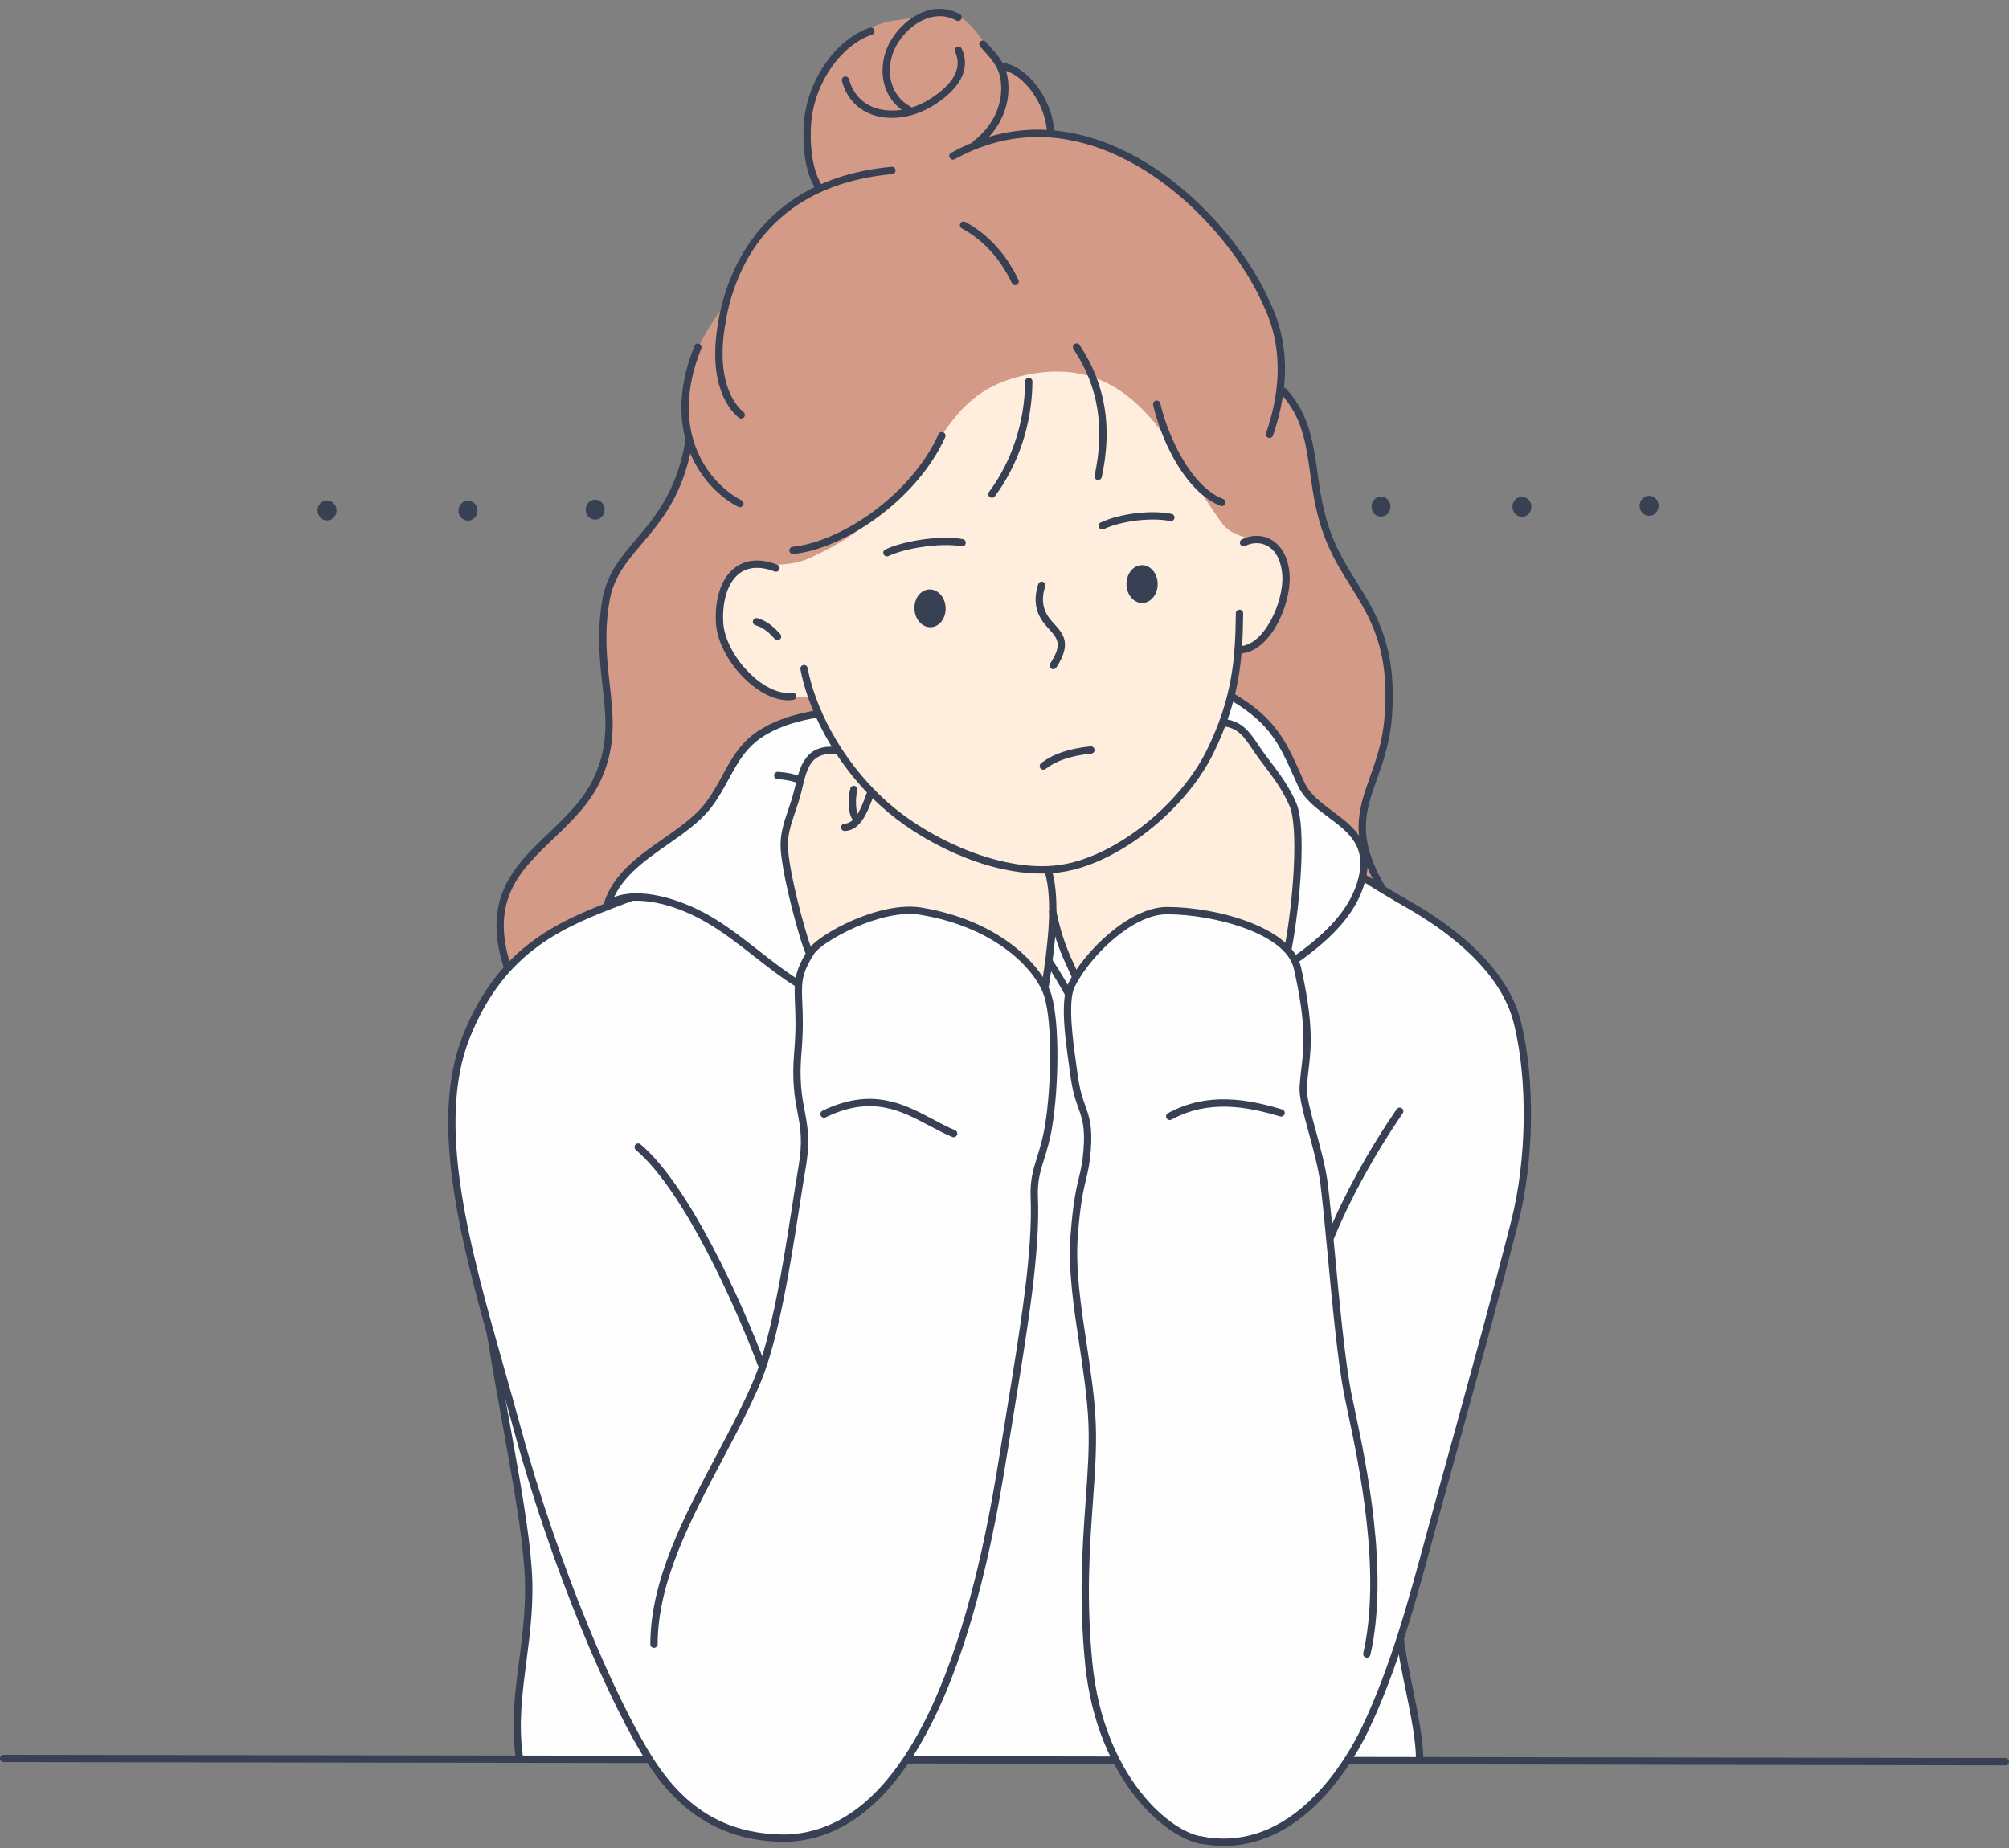 <?xml version="1.0" encoding="UTF-8" standalone="no"?><svg xmlns="http://www.w3.org/2000/svg" xmlns:xlink="http://www.w3.org/1999/xlink" fill="#000000" height="460.1" preserveAspectRatio="xMidYMid meet" version="1" viewBox="0.0 -2.2 500.0 460.1" width="500" zoomAndPan="magnify"><rect x="0.0" y="-2.2" width="500.0" height="460.1" fill="#808080" stroke="none"/><defs><clipPath id="a"><path d="M 297 215 L 382 215 L 382 457.27 L 297 457.27 Z M 297 215"/></clipPath></defs><g><g id="change1_1"><path d="M 129.32 435.746 C 129.32 435.746 128.453 429.57 128.844 422.887 C 129.254 415.867 130.934 408.152 131.613 400.812 C 132.676 389.25 129.391 370.645 127.461 360.672 C 125.539 350.734 122.812 333.434 122.812 333.434 C 122.812 333.434 111.418 293.832 112.82 270.691 C 113.656 256.906 119.004 246.645 127.066 237.832 C 129.992 234.629 133.863 230.445 137.426 227.777 C 143.031 223.57 145.461 220.984 150.961 216.754 C 158.305 211.102 166.465 207.863 172.242 199.988 C 178.488 191.465 183.641 180.055 193.984 176.297 C 196.266 175.465 204.875 174.641 204.875 174.641 C 204.875 174.641 211.496 187.898 216.414 191.281 C 227.098 198.625 247.047 200.98 259.621 199.344 C 272.07 197.719 282.906 189.836 292.508 182.25 C 299.066 177.074 301.395 168.523 307.398 170.094 C 309.285 170.586 312.945 173.668 315.402 176.125 C 326.371 187.098 333.406 202.164 341.844 214.816 C 342.707 216.109 343.488 218.598 343.488 218.598 C 343.488 218.598 354.203 225.195 359.191 228.48 C 366.789 233.477 373.867 240.039 377.234 251.262 C 380.25 261.32 380.66 276.562 379.543 286.875 C 377.754 303.43 373.398 316.801 368.777 332.797 C 364.969 345.988 361.141 361.867 356.953 374.902 C 353.328 386.18 348.652 406.801 348.652 406.801 C 348.652 406.801 350.949 416.32 351.738 423.512 C 352.523 430.707 353.906 436.09 353.906 436.09 L 335.277 436.293 C 335.277 436.293 328.523 445.426 323.605 449.449 C 318.195 453.879 304.977 457.879 298.055 455.746 C 291.176 453.633 287.246 449.191 282.797 443.934 C 281.523 442.426 277.707 435.906 277.707 435.906 L 244.055 436.035 L 226.016 436.102 C 226.016 436.102 222.715 440.027 218.672 444.066 C 214.34 448.402 205.977 454.215 199.887 455.086 C 191.012 456.355 181.582 454.109 174.055 449.094 C 167.449 444.691 161.559 435.867 161.559 435.867 L 129.32 435.746" fill="#fefefe" fill-rule="evenodd"/></g><g id="change2_1"><path d="M 201.422 234.992 C 201.422 234.992 198.996 227.438 198.164 224.523 C 196.637 219.184 194.859 213.695 195.184 207.797 C 195.535 201.309 199.344 194.254 200.832 188.301 C 201.938 183.875 208.105 184.273 208.105 184.273 L 204.078 175.832 C 204.078 175.832 194.871 172.832 192.055 171.07 C 185.465 166.949 176.68 155.809 177.844 147.648 C 179.172 138.367 184.34 139.562 190.184 135.18 C 193.477 132.707 199.672 131.016 202.434 127.906 C 221.957 105.945 252.949 64.688 286.641 88.754 C 295.914 95.379 299.898 106.07 304.801 115.879 C 306.344 118.961 306.574 122.988 308.812 125.781 C 313.824 132.055 322.359 134.273 321.031 143.574 C 320.355 148.316 317.34 155.473 313.762 158.332 C 312.797 159.105 309.754 160.219 309.754 160.219 L 304.734 177.91 C 304.734 177.91 306.711 177.062 309.5 180.07 C 312.227 183.004 316.719 189.203 318.008 191.352 C 320.121 194.875 321.656 196.785 322.465 200.195 C 323.617 205.047 323.465 211.461 322.82 217.234 C 322.387 221.137 322.055 224.727 321.727 228.641 C 321.668 229.375 320.918 234.254 320.918 234.254 C 320.918 234.254 319.418 232.828 318.824 232.383 C 316.422 230.582 311.957 228.621 308.805 227.559 C 304.77 226.199 293.746 222.098 284.082 225.965 C 280.238 227.504 273.918 232.828 271.508 236.043 C 270.625 237.219 268.078 240.348 268.078 240.348 C 268.078 240.348 264.352 233.766 263.773 231.738 C 263.41 230.473 262.934 226.027 262.344 227.207 C 261.258 229.383 260.168 243.137 260.168 243.137 C 260.168 243.137 256.711 238.312 252.168 234.52 C 248.871 231.77 244.926 229.816 242.602 228.652 C 235.539 225.125 228.035 223.746 220.184 225.055 C 219.031 225.246 214.445 226.355 210.207 228.469 C 205.402 230.859 201.422 234.992 201.422 234.992" fill="#ffedde" fill-rule="evenodd"/></g><g id="change3_1"><path d="M 126.352 238.645 C 126.352 238.645 123.305 227.551 125.258 221.684 C 130.246 206.719 146.504 202.559 150.586 186.234 C 153.965 172.703 146.254 156.867 151.867 143.23 C 154.102 137.812 159.52 132.648 164.02 126.305 C 166.977 122.133 169.559 116.754 170.516 112.91 C 171.102 110.566 171.57 107.797 171.57 107.797 C 171.57 107.797 168.789 98.516 171.48 90.238 C 174.984 79.461 180.613 73.691 180.613 73.691 C 180.613 73.691 184.562 61.434 188.918 56.215 C 191.789 52.766 203.688 44.633 203.688 44.633 C 203.688 44.633 200.387 35.238 200.938 30.262 C 202.371 17.367 209.996 4.297 223.508 2.797 C 229.855 2.09 234.398 -0.184 238.715 1.859 C 240.527 2.715 243.031 5.645 244.43 7.648 C 245.984 9.879 249.137 14.398 249.137 14.398 C 249.137 14.398 253.664 15.609 256.031 17.98 C 257.184 19.133 259.402 22.184 260.5 25.141 C 261.547 27.965 261.492 30.727 261.492 30.727 C 261.492 30.727 274.672 33.477 280.559 36.566 C 291.605 42.371 296.555 46.758 304.523 56.719 C 310.188 63.801 315.621 73.105 318.09 81.738 C 319.223 85.695 318.848 95.031 318.848 95.031 C 318.848 95.031 323.008 98.234 325.09 105.527 C 327.043 112.359 328.492 127.113 331.762 133.648 C 335.098 140.32 340.574 147.641 343.453 155.984 C 345.648 162.355 346.738 170.801 345.727 176.863 C 344.801 182.445 343.453 186.656 341.699 191.914 C 341.453 192.652 338.781 199.316 339.227 205.059 C 339.805 212.48 343.586 218.711 343.586 218.711 L 339.414 216.484 C 339.414 216.484 340.215 211.664 337.855 207.684 C 335.094 203.035 327.422 197.715 326.605 196.695 C 321.645 190.496 321.836 186 316.883 179.398 C 314.051 175.621 306.535 171.559 306.535 171.559 L 308.371 159.727 C 308.371 159.727 311.266 160.27 314.66 156.199 C 318.047 152.133 321.055 143.574 319.672 138.039 C 317.883 130.883 308.199 133.457 304.223 128.156 C 292.465 112.477 283.746 85.016 255.168 91.172 C 238.816 94.695 235.941 105.27 227.07 116.445 C 218.719 126.969 211.668 132.098 201.246 136.82 C 193.164 140.484 183.469 135.348 180.445 144.43 C 179.633 146.859 178.367 151.707 179.898 156.523 C 181.227 160.699 185.664 164.188 187.848 166.66 C 193.098 172.598 201.613 171.285 201.613 171.285 L 203.43 175.699 C 203.43 175.699 197.445 176.957 195.488 177.691 C 191.84 179.059 188.719 180.41 186.156 183.363 C 181.527 188.703 177.473 197.75 172.387 202.195 C 169.836 204.43 161.102 210.434 158.234 212.586 C 154.023 215.742 150.828 223.105 150.828 223.105 C 150.828 223.105 142.289 226.883 137.539 229.738 C 133.82 231.965 126.352 238.645 126.352 238.645" fill="#d39b87" fill-rule="evenodd"/></g><g id="change4_1"><path d="M 201.445 235.98 C 201.086 235.98 200.742 235.766 200.602 235.41 C 200.07 234.105 199.648 232.926 199.309 231.801 C 197.125 224.613 194.738 214.891 194.312 209.359 C 194.027 205.672 195.074 202.59 196.184 199.328 C 196.691 197.836 197.219 196.297 197.633 194.633 L 197.914 193.48 C 199.109 188.535 200.48 182.938 208.289 183.73 C 208.789 183.781 209.152 184.227 209.102 184.727 C 209.051 185.227 208.598 185.586 208.105 185.543 C 201.859 184.898 200.902 188.879 199.684 193.91 L 199.398 195.074 C 198.965 196.809 198.43 198.391 197.906 199.914 C 196.816 203.129 195.875 205.902 196.129 209.223 C 196.488 213.891 198.465 222.75 201.051 231.27 C 201.379 232.344 201.781 233.473 202.289 234.727 C 202.477 235.195 202.254 235.723 201.785 235.914 C 201.676 235.957 201.559 235.98 201.445 235.98" fill="#384154"/></g><g id="change4_2"><path d="M 210.234 204.648 C 209.75 204.648 209.348 204.27 209.324 203.781 C 209.301 203.277 209.691 202.852 210.195 202.828 C 212.996 202.707 214.469 198.633 215.77 195.039 C 215.938 194.566 216.465 194.324 216.934 194.492 C 217.406 194.664 217.652 195.184 217.48 195.66 C 215.988 199.789 214.297 204.473 210.273 204.648 C 210.262 204.648 210.246 204.648 210.234 204.648" fill="#384154"/></g><g id="change4_3"><path d="M 213.566 200.57 L 213.586 200.57 Z M 213.332 202.312 C 212.883 202.312 212.465 202.102 212.148 201.711 C 210.996 200.289 211.035 196.09 211.629 194.059 C 211.766 193.574 212.27 193.297 212.754 193.438 C 213.238 193.578 213.516 194.082 213.375 194.566 C 212.797 196.562 213.039 199.809 213.512 200.504 C 213.922 200.562 214.25 200.902 214.281 201.332 C 214.32 201.832 213.945 202.27 213.441 202.309 C 213.406 202.312 213.367 202.312 213.332 202.312" fill="#384154"/></g><g id="change4_4"><path d="M 260.16 243.93 C 260.117 243.93 260.066 243.926 260.02 243.922 C 259.523 243.844 259.184 243.379 259.262 242.879 C 260.863 232.648 262.07 222.184 260.066 214.953 C 259.934 214.469 260.219 213.969 260.703 213.836 C 261.18 213.699 261.688 213.98 261.824 214.465 C 263.918 222.031 262.695 232.727 261.059 243.16 C 260.988 243.609 260.602 243.93 260.16 243.93" fill="#384154"/></g><g id="change4_5"><path d="M 195.559 456.262 C 180.91 456.262 169.688 449.906 161.242 436.828 C 151.977 422.469 137.508 389.211 127.789 353.43 C 126.516 348.742 125.168 344.004 123.82 339.25 C 115.223 308.973 106.336 277.664 115.25 255.391 C 124.328 232.707 139.723 226.82 154.609 221.129 L 156.738 220.312 C 157.207 220.137 157.734 220.367 157.918 220.836 C 158.098 221.305 157.863 221.832 157.395 222.012 L 155.258 222.832 C 140.738 228.383 125.723 234.125 116.941 256.066 C 108.258 277.762 117.062 308.77 125.574 338.754 C 126.922 343.512 128.27 348.258 129.543 352.949 C 139.215 388.555 153.582 421.598 162.773 435.84 C 170.965 448.527 181.383 454.441 195.551 454.441 C 195.621 454.441 195.723 454.422 195.762 454.441 C 196.266 454.441 196.672 454.848 196.676 455.352 C 196.676 455.922 196.129 456.262 195.559 456.262" fill="#384154"/></g><g id="change4_6"><path d="M 267.617 241.637 C 267.27 241.637 266.938 241.441 266.785 241.105 L 266.074 239.551 C 264.25 235.605 262.527 231.871 261.098 224.902 C 260.996 224.41 261.312 223.93 261.805 223.828 C 262.301 223.727 262.777 224.047 262.879 224.535 C 264.273 231.301 265.949 234.938 267.727 238.789 L 268.445 240.352 C 268.652 240.809 268.449 241.348 267.988 241.555 C 267.867 241.613 267.742 241.637 267.617 241.637" fill="#384154"/></g><g clip-path="url(#a)" id="change4_56"><path d="M 304.594 457.27 C 302.527 457.27 300.383 457.055 298.148 456.582 C 297.652 456.477 297.344 455.996 297.445 455.5 C 297.551 455.008 298.043 454.703 298.523 454.797 C 321.762 459.711 335.43 435.141 339.059 427.496 C 346.086 412.68 350.559 396.156 354.883 380.176 C 355.504 377.895 356.117 375.613 356.738 373.355 L 360.66 359.117 C 365.824 340.391 371.164 321.023 376.074 301.867 C 380.008 286.52 380.285 266.703 376.773 252.555 C 373.527 239.496 360.469 229.684 350.086 223.754 C 346.008 221.422 342.715 219.445 339.406 217.344 C 338.984 217.078 338.855 216.512 339.125 216.09 C 339.398 215.664 339.957 215.543 340.383 215.809 C 343.664 217.891 346.938 219.855 350.992 222.172 C 361.68 228.281 375.141 238.434 378.539 252.121 C 382.121 266.531 381.836 286.707 377.84 302.316 C 372.926 321.496 367.582 340.867 362.414 359.605 L 358.496 373.84 C 357.875 376.094 357.262 378.371 356.641 380.652 C 352.297 396.711 347.801 413.316 340.703 428.273 C 337.273 435.504 325.211 457.27 304.594 457.27" fill="#384154"/></g><g id="change4_7"><path d="M 320.609 234.629 C 320.551 234.629 320.496 234.621 320.438 234.609 C 319.945 234.516 319.621 234.043 319.715 233.547 C 322.051 221.023 323.133 203.52 320.949 198.434 C 319.238 194.434 316.781 191.195 314.613 188.336 C 313.793 187.262 313.031 186.254 312.383 185.301 L 311.738 184.348 C 309.598 181.168 308.184 179.062 304.609 178.613 C 304.113 178.551 303.758 178.094 303.82 177.594 C 303.887 177.094 304.344 176.742 304.84 176.805 C 309.234 177.359 311.098 180.129 313.25 183.336 L 313.887 184.273 C 314.52 185.203 315.266 186.184 316.062 187.234 C 318.293 190.176 320.824 193.512 322.625 197.715 C 325.184 203.68 323.617 222.551 321.504 233.883 C 321.422 234.32 321.039 234.629 320.609 234.629" fill="#384154"/></g><g id="change4_8"><path d="M 161.195 436.648 L 0.91 436.418 C 0.406 436.418 0 436.008 0 435.508 C 0 435.004 0.41 434.598 0.91 434.598 L 161.195 434.828 C 161.699 434.828 162.105 435.234 162.105 435.738 C 162.105 436.242 161.695 436.648 161.195 436.648" fill="#384154"/></g><g id="change4_9"><path d="M 277.523 436.848 L 227.039 436.77 L 226.117 436.773 C 226.117 436.773 226.113 436.773 226.113 436.773 C 225.613 436.773 225.203 436.367 225.203 435.867 C 225.199 435.363 225.605 434.953 226.109 434.953 L 227.039 434.949 L 277.523 435.027 C 278.027 435.027 278.434 435.438 278.434 435.938 C 278.434 436.441 278.027 436.848 277.523 436.848" fill="#384154"/></g><g id="change4_10"><path d="M 499.09 437.227 L 499.086 437.227 L 336.219 436.949 C 335.715 436.949 335.309 436.543 335.309 436.039 C 335.309 435.539 335.715 435.129 336.219 435.129 L 346.148 435.145 L 499.09 435.406 C 499.594 435.406 500 435.816 500 436.32 C 500 436.82 499.59 437.227 499.09 437.227" fill="#384154"/></g><g id="change4_11"><path d="M 353.324 436.727 C 352.82 436.727 352.414 436.32 352.414 435.816 C 352.414 430.977 351.062 424.391 349.758 418.027 C 348.863 413.684 348.023 409.586 347.652 406.238 C 347.598 405.738 347.957 405.285 348.457 405.23 C 348.977 405.172 349.406 405.535 349.461 406.035 C 349.824 409.301 350.656 413.363 351.539 417.66 C 352.867 424.117 354.234 430.793 354.234 435.816 C 354.234 436.32 353.828 436.727 353.324 436.727" fill="#384154"/></g><g id="change4_12"><path d="M 129.258 436.168 C 128.812 436.168 128.426 435.844 128.359 435.391 C 127.145 427.035 128.141 419.348 129.195 411.207 C 130.125 404.031 131.09 396.613 130.516 388.395 C 129.848 378.91 127.691 366.945 125.199 353.094 C 123.867 345.699 122.492 338.055 121.176 329.898 C 121.098 329.398 121.434 328.934 121.93 328.855 C 122.422 328.758 122.895 329.109 122.973 329.605 C 124.285 337.746 125.664 345.387 126.992 352.773 C 129.496 366.676 131.656 378.684 132.328 388.266 C 132.918 396.668 131.945 404.18 131.004 411.441 C 129.961 419.453 128.98 427.023 130.16 435.125 C 130.234 435.625 129.891 436.086 129.391 436.16 C 129.348 436.164 129.305 436.168 129.258 436.168" fill="#384154"/></g><g id="change4_13"><path d="M 259.172 215.238 C 245.051 215.238 229.012 207.332 219.184 198.398 C 207.059 187.375 200.914 173.609 199.211 164.402 C 199.121 163.906 199.449 163.434 199.945 163.34 C 200.43 163.246 200.91 163.574 201.004 164.07 C 202.652 172.984 208.613 186.332 220.406 197.051 C 231.074 206.746 250.289 215.613 264.895 212.918 C 278.086 210.492 293.633 198.066 300.289 184.633 C 306.82 171.449 307.457 161.359 307.574 150.469 C 307.582 149.969 307.988 149.566 308.488 149.566 C 308.488 149.566 308.492 149.566 308.496 149.566 C 309 149.57 309.402 149.984 309.398 150.488 C 309.273 161.609 308.621 171.914 301.922 185.441 C 295.035 199.336 278.914 212.191 265.223 214.711 C 263.266 215.07 261.238 215.238 259.172 215.238" fill="#384154"/></g><g id="change4_14"><path d="M 196.102 172.109 C 193.297 172.109 190.141 170.789 187.082 168.305 C 182.027 164.203 178.449 157.988 178.176 152.836 C 177.844 146.527 179.625 141.484 183.066 138.992 C 184.977 137.609 188.328 136.379 193.449 138.363 C 193.922 138.547 194.152 139.074 193.973 139.539 C 193.789 140.012 193.258 140.246 192.793 140.062 C 189.344 138.727 186.348 138.863 184.133 140.465 C 181.246 142.559 179.703 147.148 179.996 152.738 C 180.238 157.336 183.625 163.156 188.23 166.891 C 191.367 169.434 194.52 170.617 197.117 170.211 C 197.613 170.141 198.078 170.477 198.156 170.973 C 198.234 171.469 197.895 171.934 197.395 172.012 C 196.977 172.078 196.543 172.109 196.102 172.109" fill="#384154"/></g><g id="change4_15"><path d="M 193.516 157.156 C 193.273 157.156 193.027 157.059 192.852 156.863 C 191.742 155.672 190.227 154.035 188.047 153.449 C 187.559 153.32 187.273 152.82 187.402 152.336 C 187.531 151.848 188.027 151.559 188.52 151.691 C 191.207 152.414 192.996 154.348 194.184 155.625 C 194.527 155.996 194.508 156.57 194.137 156.914 C 193.961 157.074 193.738 157.156 193.516 157.156" fill="#384154"/></g><g id="change4_16"><path d="M 262.129 164.375 C 261.957 164.375 261.785 164.324 261.629 164.227 C 261.211 163.949 261.094 163.383 261.371 162.965 C 264.52 158.176 263.156 156.676 261.094 154.406 C 260.594 153.855 260.074 153.285 259.605 152.652 C 258.234 150.805 256.914 147.668 258.402 143.211 C 258.562 142.734 259.078 142.473 259.555 142.637 C 260.035 142.797 260.289 143.309 260.133 143.785 C 258.891 147.5 259.957 150.07 261.07 151.566 C 261.504 152.152 261.977 152.676 262.441 153.18 C 264.594 155.547 266.816 157.992 262.891 163.965 C 262.715 164.23 262.426 164.375 262.129 164.375" fill="#384154"/></g><g id="change4_17"><path d="M 220.742 136.297 C 220.402 136.297 220.074 136.105 219.918 135.773 C 219.703 135.316 219.898 134.777 220.355 134.562 C 225.301 132.246 234.672 131.004 239.637 132.004 C 240.129 132.102 240.445 132.582 240.348 133.074 C 240.25 133.566 239.766 133.891 239.277 133.789 C 234.699 132.867 225.707 134.066 221.129 136.211 C 221.004 136.27 220.871 136.297 220.742 136.297" fill="#384154"/></g><g id="change4_18"><path d="M 227.586 149.406 C 227.465 146.809 229.102 144.621 231.246 144.52 C 233.391 144.422 235.227 146.441 235.348 149.043 C 235.473 151.641 233.836 153.828 231.691 153.93 C 229.547 154.027 227.707 152.004 227.586 149.406" fill="#384154" fill-rule="evenodd"/></g><g id="change4_19"><path d="M 280.355 143.203 C 280.34 140.605 282.07 138.488 284.215 138.477 C 286.363 138.465 288.113 140.562 288.125 143.164 C 288.141 145.766 286.41 147.883 284.266 147.895 C 282.117 147.902 280.367 145.809 280.355 143.203" fill="#384154" fill-rule="evenodd"/></g><g id="change4_20"><path d="M 197.363 135.719 C 196.902 135.719 196.508 135.371 196.457 134.902 C 196.406 134.398 196.77 133.953 197.27 133.902 C 209.223 132.684 226.668 121.133 233.586 105.875 C 233.797 105.418 234.336 105.215 234.793 105.422 C 235.25 105.629 235.453 106.168 235.246 106.629 C 228.066 122.453 209.91 134.445 197.457 135.715 C 197.426 135.719 197.395 135.719 197.363 135.719" fill="#384154"/></g><g id="change4_21"><path d="M 246.875 121.715 C 246.688 121.715 246.496 121.652 246.336 121.531 C 245.93 121.234 245.848 120.664 246.148 120.262 C 251.871 112.543 255.062 102.773 255.133 92.742 C 255.137 92.242 255.543 91.84 256.043 91.84 C 256.047 91.84 256.047 91.84 256.047 91.84 C 256.555 91.844 256.957 92.254 256.953 92.758 C 256.883 103.168 253.562 113.32 247.609 121.344 C 247.43 121.586 247.152 121.715 246.875 121.715" fill="#384154"/></g><g id="change4_22"><path d="M 273.309 117.289 C 273.246 117.289 273.18 117.285 273.117 117.27 C 272.625 117.16 272.312 116.676 272.422 116.184 C 275.027 104.199 273.312 93.898 267.176 84.699 C 266.898 84.277 267.012 83.715 267.43 83.434 C 267.844 83.156 268.414 83.27 268.691 83.688 C 275.113 93.324 276.918 104.078 274.199 116.57 C 274.105 117 273.73 117.289 273.309 117.289" fill="#384154"/></g><g id="change4_23"><path d="M 304.102 123.781 C 303.992 123.781 303.883 123.762 303.777 123.719 C 295.5 120.527 289.277 108.469 286.992 98.617 C 286.879 98.129 287.184 97.641 287.676 97.523 C 288.168 97.41 288.652 97.719 288.77 98.207 C 290.586 106.051 296.254 118.863 304.43 122.023 C 304.898 122.203 305.133 122.73 304.953 123.199 C 304.812 123.562 304.469 123.781 304.102 123.781" fill="#384154"/></g><g id="change4_24"><path d="M 252.656 68.777 C 252.316 68.777 251.988 68.586 251.836 68.258 C 248.922 62.141 244.727 57.559 239.375 54.637 C 238.934 54.395 238.77 53.844 239.012 53.398 C 239.254 52.961 239.805 52.797 240.246 53.035 C 245.945 56.148 250.395 61.004 253.48 67.473 C 253.695 67.93 253.5 68.473 253.047 68.688 C 252.922 68.75 252.789 68.777 252.656 68.777" fill="#384154"/></g><g id="change4_25"><path d="M 343.793 219.547 C 343.48 219.547 343.176 219.383 343.004 219.094 C 335.594 206.289 338.086 199.281 340.977 191.168 C 342.516 186.836 344.109 182.355 344.59 176.344 C 345.934 159.445 341.125 151.719 336.035 143.539 C 333.832 139.996 331.551 136.336 329.824 131.895 C 327.543 126.027 326.789 120.688 326.062 115.52 C 325.012 108.082 324.105 101.656 318.781 95.828 C 318.441 95.457 318.469 94.883 318.84 94.543 C 319.211 94.207 319.789 94.23 320.125 94.602 C 325.828 100.844 326.816 107.852 327.863 115.266 C 328.578 120.328 329.316 125.566 331.52 131.23 C 333.188 135.516 335.422 139.105 337.582 142.578 C 342.602 150.645 347.797 158.992 346.402 176.488 C 345.906 182.738 344.195 187.539 342.691 191.777 C 339.844 199.781 337.594 206.105 344.582 218.184 C 344.832 218.617 344.684 219.172 344.246 219.426 C 344.105 219.508 343.949 219.547 343.793 219.547" fill="#384154"/></g><g id="change4_26"><path d="M 315.961 106.828 C 315.863 106.828 315.766 106.809 315.664 106.777 C 315.191 106.613 314.938 106.094 315.102 105.621 C 321.082 88.234 316.195 77.629 314.355 73.633 L 314.129 73.129 C 307.699 58.957 291.914 40.754 272.441 34.281 C 260.391 30.277 248.664 31.336 237.602 37.434 C 237.16 37.676 236.609 37.516 236.363 37.074 C 236.121 36.633 236.281 36.078 236.723 35.836 C 248.254 29.488 260.461 28.383 273.016 32.555 C 293.008 39.195 309.203 57.855 315.785 72.379 L 316.012 72.871 C 317.934 77.047 323.043 88.133 316.82 106.211 C 316.691 106.59 316.34 106.828 315.961 106.828" fill="#384154"/></g><g id="change4_27"><path d="M 126.301 239.441 C 125.918 239.441 125.562 239.199 125.438 238.816 C 119.684 221.273 128.242 213.098 136.523 205.191 C 140.922 200.996 145.465 196.656 148.043 190.867 C 151.57 182.949 150.816 176.203 149.941 168.391 C 149.262 162.297 148.488 155.387 149.895 147.152 C 151.008 140.633 154.562 136.441 158.328 132.008 C 163.105 126.387 168.516 120.012 170.637 107.172 C 170.715 106.676 171.176 106.332 171.68 106.422 C 172.18 106.504 172.512 106.973 172.43 107.469 C 170.23 120.805 164.645 127.387 159.715 133.188 C 155.961 137.609 152.719 141.43 151.691 147.457 C 150.328 155.441 151.051 161.922 151.754 168.188 C 152.617 175.93 153.438 183.238 149.707 191.609 C 146.98 197.723 142.305 202.188 137.781 206.512 C 129.551 214.371 121.77 221.797 127.164 238.246 C 127.32 238.727 127.062 239.238 126.586 239.398 C 126.488 239.426 126.395 239.441 126.301 239.441" fill="#384154"/></g><g id="change4_28"><path d="M 179.512 79.738 C 179.465 79.738 179.418 79.734 179.375 79.73 C 178.875 79.652 178.535 79.188 178.613 78.688 C 180.27 67.902 187.809 42.477 221.891 39.324 C 222.398 39.27 222.836 39.648 222.883 40.148 C 222.93 40.648 222.559 41.094 222.059 41.141 C 190.434 44.062 182.391 66.094 180.41 78.969 C 180.34 79.418 179.953 79.738 179.512 79.738" fill="#384154"/></g><g id="change4_29"><path d="M 199.094 192.859 C 198.988 192.859 198.883 192.84 198.773 192.801 C 197.199 192.207 195.48 191.859 193.516 191.73 C 193.016 191.695 192.633 191.266 192.664 190.762 C 192.695 190.262 193.145 189.898 193.633 189.914 C 195.777 190.055 197.672 190.438 199.414 191.098 C 199.887 191.273 200.125 191.801 199.945 192.27 C 199.809 192.633 199.465 192.859 199.094 192.859" fill="#384154"/></g><g id="change4_30"><path d="M 265.801 245.855 C 265.48 245.855 265.168 245.684 265 245.383 C 263.551 242.73 262.039 240.211 260.504 237.895 C 260.227 237.477 260.344 236.91 260.762 236.633 C 261.18 236.352 261.746 236.469 262.027 236.891 C 263.586 239.246 265.125 241.809 266.598 244.508 C 266.84 244.949 266.68 245.504 266.238 245.746 C 266.098 245.82 265.949 245.855 265.801 245.855" fill="#384154"/></g><g id="change4_31"><path d="M 151.098 224.078 C 151.016 224.078 150.93 224.066 150.844 224.043 C 150.363 223.902 150.082 223.398 150.223 222.914 C 152.379 215.43 158.867 210.895 165.145 206.504 C 169.137 203.715 172.902 201.082 175.453 197.812 C 177.207 195.574 178.496 193.191 179.75 190.883 C 182.18 186.406 184.473 182.18 189.715 179.109 C 194.086 176.551 198.473 175.488 202.555 174.719 C 203.055 174.629 203.527 174.953 203.617 175.445 C 203.711 175.941 203.387 176.414 202.891 176.508 C 198.969 177.246 194.77 178.266 190.633 180.684 C 185.832 183.496 183.656 187.504 181.352 191.754 C 180.062 194.121 178.73 196.574 176.891 198.938 C 174.172 202.418 170.113 205.254 166.188 207.996 C 160.172 212.203 153.949 216.555 151.973 223.422 C 151.855 223.816 151.492 224.078 151.098 224.078" fill="#384154"/></g><g id="change4_32"><path d="M 198.105 243.238 C 197.941 243.238 197.773 243.195 197.621 243.102 C 194.363 241.074 191.18 238.582 187.812 235.941 C 183.895 232.875 179.848 229.707 175.625 227.285 C 165.633 221.559 156.465 220.934 152.578 223.277 C 152.145 223.535 151.59 223.398 151.328 222.969 C 151.07 222.535 151.207 221.98 151.641 221.719 C 156.785 218.613 167.02 220.254 176.531 225.707 C 180.867 228.191 184.969 231.402 188.934 234.508 C 192.262 237.117 195.406 239.578 198.586 241.555 C 199.012 241.82 199.145 242.383 198.879 242.809 C 198.703 243.086 198.41 243.238 198.105 243.238" fill="#384154"/></g><g id="change4_33"><path d="M 322.465 237.562 C 322.18 237.562 321.898 237.426 321.719 237.176 C 321.43 236.762 321.531 236.195 321.941 235.906 C 330.582 229.832 335.559 224.129 337.613 217.961 C 340.691 208.738 335.801 205.094 330.625 201.238 C 327.621 199.004 324.516 196.688 322.957 193.242 L 322.098 191.32 C 318.508 183.281 316.137 177.969 306.594 172.27 C 306.164 172.012 306.02 171.453 306.281 171.02 C 306.535 170.586 307.098 170.449 307.527 170.707 C 317.566 176.699 320.164 182.52 323.762 190.578 L 324.621 192.492 C 325.98 195.512 328.766 197.586 331.711 199.777 C 336.926 203.664 342.836 208.066 339.34 218.539 C 337.16 225.094 331.961 231.086 322.992 237.395 C 322.832 237.508 322.648 237.562 322.465 237.562" fill="#384154"/></g><g id="change4_34"><path d="M 308.988 160.445 C 308.527 160.445 308.133 160.098 308.086 159.629 C 308.031 159.125 308.398 158.68 308.898 158.629 C 314.84 158.035 319.426 147.559 319.152 141.289 C 318.996 137.73 317.719 135.059 315.555 133.766 C 313.898 132.777 311.836 132.742 309.891 133.684 C 309.438 133.898 308.895 133.715 308.672 133.258 C 308.453 132.805 308.645 132.262 309.098 132.043 C 311.602 130.836 314.297 130.895 316.488 132.203 C 319.199 133.82 320.789 137.02 320.973 141.211 C 321.277 148.277 316.309 159.723 309.082 160.441 C 309.051 160.445 309.02 160.445 308.988 160.445" fill="#384154"/></g><g id="change4_35"><path d="M 259.672 189.398 C 259.398 189.398 259.133 189.277 258.949 189.047 C 258.645 188.648 258.715 188.078 259.113 187.77 C 262.062 185.473 265.973 184.141 271.41 183.578 C 271.895 183.539 272.359 183.891 272.41 184.391 C 272.461 184.891 272.098 185.34 271.598 185.391 C 266.512 185.914 262.898 187.129 260.23 189.203 C 260.062 189.336 259.867 189.398 259.672 189.398" fill="#384154"/></g><g id="change4_36"><path d="M 274.324 129.598 C 273.98 129.598 273.652 129.402 273.496 129.074 C 273.281 128.617 273.48 128.074 273.938 127.863 C 278.707 125.629 286.461 124.691 291.586 125.719 C 292.078 125.816 292.398 126.297 292.301 126.789 C 292.199 127.285 291.711 127.602 291.227 127.504 C 286.508 126.555 279.098 127.457 274.707 129.512 C 274.582 129.57 274.453 129.598 274.324 129.598" fill="#384154"/></g><g id="change4_37"><path d="M 189.582 338.555 C 189.215 338.555 188.867 338.332 188.73 337.965 C 182.98 322.633 170.094 294.02 158.246 284.035 C 157.863 283.711 157.816 283.137 158.137 282.754 C 158.461 282.367 159.035 282.316 159.422 282.645 C 171.555 292.871 184.625 321.828 190.438 337.324 C 190.609 337.797 190.375 338.32 189.902 338.496 C 189.797 338.535 189.691 338.555 189.582 338.555" fill="#384154"/></g><g id="change4_38"><path d="M 331.168 306.609 C 331.051 306.609 330.934 306.59 330.82 306.539 C 330.355 306.348 330.133 305.816 330.324 305.352 C 334.578 295.051 340.551 284.172 347.602 273.891 C 347.891 273.48 348.457 273.375 348.871 273.656 C 349.285 273.941 349.391 274.512 349.105 274.926 C 342.121 285.102 336.211 295.863 332.008 306.047 C 331.863 306.398 331.523 306.609 331.168 306.609" fill="#384154"/></g><g id="change4_39"><path d="M 261.469 31.5 C 260.984 31.5 260.578 31.117 260.559 30.625 C 260.305 24.234 255.062 15.902 248.938 15.137 C 248.441 15.074 248.086 14.621 248.148 14.121 C 248.211 13.621 248.66 13.262 249.164 13.332 C 256.254 14.215 262.09 23.312 262.379 30.551 C 262.398 31.055 262.008 31.48 261.504 31.496 C 261.492 31.5 261.48 31.5 261.469 31.5" fill="#384154"/></g><g id="change4_40"><path d="M 242.922 34.496 C 242.652 34.496 242.387 34.375 242.203 34.148 C 241.895 33.754 241.965 33.18 242.359 32.867 C 249.648 27.152 249.77 19.691 248.691 16.18 C 247.98 13.875 246.516 12.254 244.957 10.539 C 244.617 10.164 244.273 9.785 243.941 9.402 C 243.613 9.023 243.652 8.449 244.035 8.117 C 244.41 7.789 244.988 7.832 245.316 8.211 C 245.641 8.582 245.973 8.945 246.305 9.316 C 247.93 11.102 249.605 12.949 250.434 15.645 C 251.645 19.598 251.551 27.977 243.484 34.301 C 243.316 34.434 243.121 34.496 242.922 34.496" fill="#384154"/></g><g id="change4_41"><path d="M 221.98 27.141 C 220.105 27.141 218.301 26.824 216.664 26.18 C 213.086 24.77 210.621 21.938 209.543 17.984 C 209.41 17.5 209.695 17 210.184 16.867 C 210.66 16.742 211.168 17.02 211.301 17.504 C 212.223 20.883 214.309 23.293 217.332 24.484 C 221.41 26.09 226.738 25.355 231.246 22.57 C 235.496 19.941 240.062 15.75 237.703 10.695 C 237.492 10.238 237.688 9.695 238.145 9.484 C 238.602 9.27 239.141 9.469 239.355 9.926 C 241.637 14.816 239.098 19.855 232.207 24.117 C 228.992 26.105 225.379 27.141 221.98 27.141" fill="#384154"/></g><g id="change4_42"><path d="M 226.199 26.07 C 226.055 26.07 225.906 26.035 225.77 25.961 C 222.863 24.391 220.891 21.859 220.059 18.645 C 219.113 14.98 219.84 10.773 222.008 7.398 C 225.637 1.727 232.609 -2.176 238.906 1.344 C 239.344 1.59 239.5 2.145 239.254 2.582 C 239.008 3.02 238.453 3.176 238.016 2.934 C 232.707 -0.031 226.711 3.43 223.539 8.379 C 221.641 11.34 221 15.004 221.82 18.188 C 222.523 20.902 224.188 23.035 226.633 24.355 C 227.074 24.598 227.242 25.148 227.004 25.59 C 226.84 25.895 226.523 26.07 226.199 26.07" fill="#384154"/></g><g id="change4_43"><path d="M 203.633 45.109 C 203.32 45.109 203.016 44.949 202.848 44.656 C 199.688 39.238 199.922 31.98 199.996 29.594 C 200.352 18.656 207.582 7.719 216.465 4.695 C 216.938 4.531 217.457 4.785 217.617 5.262 C 217.781 5.738 217.527 6.258 217.051 6.418 C 208.84 9.215 202.148 19.422 201.816 29.652 C 201.742 31.906 201.523 38.777 204.422 43.738 C 204.672 44.176 204.523 44.73 204.094 44.984 C 203.949 45.07 203.789 45.109 203.633 45.109" fill="#384154"/></g><g id="change4_44"><path d="M 184.148 124.055 C 184.012 124.055 183.871 124.023 183.742 123.957 C 175.977 120.074 163.699 106.703 172.824 83.891 C 173.012 83.422 173.547 83.191 174.008 83.383 C 174.477 83.566 174.703 84.098 174.516 84.566 C 165.883 106.148 177.309 118.703 184.555 122.328 C 185.004 122.555 185.188 123.102 184.961 123.551 C 184.805 123.867 184.48 124.055 184.148 124.055" fill="#384154"/></g><g id="change4_45"><path d="M 184.473 102 C 184.27 102 184.066 101.934 183.895 101.797 C 181.457 99.805 176.066 93.52 178.719 78.141 C 178.805 77.648 179.27 77.32 179.77 77.398 C 180.266 77.484 180.598 77.953 180.512 78.449 C 177.957 93.285 183.34 98.988 185.047 100.383 C 185.438 100.703 185.496 101.277 185.18 101.664 C 184.996 101.887 184.734 102 184.473 102" fill="#384154"/></g><g id="change4_46"><path d="M 196.066 456.254 C 195.582 456.254 195.18 455.871 195.156 455.383 C 195.133 454.879 195.523 454.453 196.023 454.43 C 233.699 452.75 245.141 382.293 248.902 359.137 L 250.156 351.453 C 254.156 327.004 257.047 309.336 256.504 295.805 C 256.332 291.512 257.156 288.883 258.109 285.84 C 258.777 283.699 259.539 281.273 260.105 277.789 C 261.66 268.184 261.973 252.75 259.934 245.953 C 257.992 239.48 248.176 228.695 229.102 225.516 C 219.297 223.879 204.629 232.148 202.664 235.164 C 199.375 240.23 199.469 242.492 199.68 247.445 C 199.805 250.406 199.961 254.086 199.48 259.691 C 198.863 266.883 199.582 270.668 200.273 274.328 C 201.004 278.18 201.691 281.816 200.488 288.738 C 200.023 291.402 199.523 294.621 198.973 298.168 C 196.82 311.996 193.871 330.934 189.344 341.797 C 186.797 347.906 183.477 354.18 179.961 360.816 C 171.953 375.93 163.676 391.562 163.676 407.066 C 163.676 407.57 163.27 407.977 162.766 407.977 C 162.262 407.977 161.855 407.57 161.855 407.066 C 161.855 391.105 170.238 375.277 178.352 359.965 C 181.848 353.363 185.148 347.129 187.664 341.094 C 192.105 330.438 195.035 311.621 197.176 297.887 C 197.727 294.328 198.23 291.102 198.695 288.426 C 199.84 281.832 199.211 278.512 198.484 274.664 C 197.801 271.062 197.031 266.973 197.668 259.535 C 198.137 254.051 197.984 250.43 197.859 247.523 C 197.648 242.496 197.531 239.727 201.141 234.172 C 203.578 230.426 218.832 221.969 229.398 223.719 C 249.297 227.035 259.605 238.52 261.68 245.43 C 263.785 252.461 263.488 268.281 261.902 278.082 C 261.316 281.691 260.535 284.188 259.848 286.387 C 258.91 289.387 258.164 291.758 258.324 295.734 C 258.875 309.445 255.973 327.188 251.953 351.746 L 250.699 359.43 C 246.879 382.945 235.258 454.504 196.105 456.25 C 196.094 456.254 196.078 456.254 196.066 456.254" fill="#384154"/></g><g id="change4_47"><path d="M 237.344 280.883 C 237.227 280.883 237.109 280.863 236.996 280.816 C 235.062 280.012 233.141 278.988 231.281 278 C 224.238 274.246 216.953 270.367 205.484 275.934 C 205.035 276.152 204.488 275.965 204.27 275.512 C 204.051 275.059 204.238 274.512 204.688 274.293 C 216.988 268.328 225.035 272.609 232.137 276.391 C 234.043 277.406 235.84 278.363 237.691 279.133 C 238.156 279.324 238.379 279.859 238.188 280.32 C 238.039 280.672 237.703 280.883 237.344 280.883" fill="#384154"/></g><g id="change4_48"><path d="M 299.598 456.836 C 299.57 456.836 299.539 456.832 299.512 456.828 C 290.961 456.016 272.945 441.539 270.043 411.777 C 268.469 395.609 269.387 382.789 270.191 371.477 C 270.691 364.441 271.125 358.359 270.902 352.48 C 270.656 345.965 269.613 339.043 268.602 332.348 C 267.223 323.23 265.801 313.801 266.426 305.418 C 267.051 297.07 267.832 293.809 268.523 290.93 C 269.008 288.906 269.426 287.16 269.668 283.926 C 270.082 278.379 269.348 276.305 268.414 273.68 C 267.684 271.629 266.859 269.305 266.324 264.988 C 266.238 264.293 266.117 263.441 265.984 262.477 C 265.156 256.586 263.773 246.727 265.875 242.539 C 269.848 234.633 281.086 223.586 290.375 223.562 C 290.406 223.562 290.441 223.562 290.477 223.562 C 303.043 223.562 321.547 228.73 323.773 238.484 C 327.02 252.711 326.301 258.801 325.668 264.172 C 325.5 265.621 325.336 266.992 325.25 268.484 C 325.125 270.648 326.266 274.828 327.473 279.246 C 328.629 283.484 329.941 288.281 330.453 292.41 C 330.996 296.816 331.594 303.129 332.227 309.809 C 333.406 322.316 334.75 336.492 336.285 344.426 C 336.516 345.613 336.836 347.121 337.215 348.887 C 339.988 361.926 345.766 389.062 341.066 409.707 C 340.953 410.191 340.48 410.508 339.977 410.391 C 339.484 410.277 339.18 409.793 339.289 409.301 C 343.898 389.051 338.18 362.18 335.43 349.266 C 335.051 347.484 334.73 345.969 334.496 344.77 C 332.945 336.754 331.598 322.527 330.414 309.98 C 329.781 303.312 329.184 297.012 328.645 292.637 C 328.148 288.637 326.855 283.906 325.715 279.727 C 324.414 274.961 323.289 270.844 323.434 268.379 C 323.52 266.836 323.688 265.438 323.859 263.961 C 324.508 258.477 325.176 252.809 321.996 238.887 C 320.012 230.176 302.133 225.387 290.473 225.387 C 290.441 225.387 290.41 225.387 290.375 225.387 C 281.785 225.402 271.262 235.867 267.5 243.359 C 265.656 247.035 267.043 256.918 267.789 262.223 C 267.926 263.199 268.047 264.059 268.133 264.762 C 268.641 268.883 269.43 271.105 270.129 273.07 C 271.094 275.785 271.93 278.129 271.484 284.059 C 271.23 287.441 270.797 289.254 270.297 291.352 C 269.621 294.164 268.855 297.352 268.246 305.551 C 267.633 313.73 269.039 323.059 270.402 332.074 C 271.422 338.82 272.473 345.797 272.723 352.41 C 272.949 358.391 272.488 364.809 272.004 371.605 C 271.207 382.844 270.297 395.586 271.859 411.598 C 274.656 440.32 291.637 454.25 299.684 455.016 C 300.184 455.062 300.551 455.508 300.504 456.008 C 300.457 456.48 300.062 456.836 299.598 456.836" fill="#384154"/></g><g id="change4_49"><path d="M 291.125 276.602 C 290.805 276.602 290.488 276.43 290.324 276.129 C 290.082 275.688 290.246 275.133 290.688 274.891 C 300.547 269.512 310.586 271.402 319.105 273.961 C 319.59 274.105 319.863 274.613 319.715 275.094 C 319.574 275.574 319.07 275.852 318.582 275.703 C 310.418 273.254 300.824 271.441 291.559 276.488 C 291.422 276.566 291.273 276.602 291.125 276.602" fill="#384154"/></g><g id="change4_50"><path d="M 79.031 124.863 C 79.031 123.492 80.094 122.375 81.398 122.375 C 82.703 122.375 83.766 123.492 83.766 124.863 C 83.766 126.242 82.703 127.359 81.398 127.359 C 80.094 127.359 79.031 126.242 79.031 124.863" fill="#384154" fill-rule="evenodd"/></g><g id="change4_51"><path d="M 114.105 124.914 C 114.105 123.539 115.164 122.422 116.469 122.422 C 117.777 122.422 118.836 123.539 118.836 124.914 C 118.836 126.293 117.777 127.406 116.469 127.406 C 115.164 127.406 114.105 126.293 114.105 124.914" fill="#384154" fill-rule="evenodd"/></g><g id="change4_52"><path d="M 145.762 124.664 C 145.762 123.285 146.82 122.172 148.125 122.172 C 149.434 122.172 150.488 123.285 150.488 124.664 C 150.488 126.039 149.434 127.152 148.125 127.152 C 146.82 127.152 145.762 126.039 145.762 124.664" fill="#384154" fill-rule="evenodd"/></g><g id="change4_53"><path d="M 341.34 123.91 C 341.34 122.531 342.398 121.414 343.703 121.414 C 345.008 121.414 346.066 122.531 346.066 123.91 C 346.066 125.285 345.008 126.402 343.703 126.402 C 342.398 126.402 341.34 125.285 341.34 123.91" fill="#384154" fill-rule="evenodd"/></g><g id="change4_54"><path d="M 376.41 123.957 C 376.41 122.582 377.473 121.465 378.777 121.465 C 380.082 121.465 381.141 122.582 381.141 123.957 C 381.141 125.336 380.082 126.449 378.777 126.449 C 377.473 126.449 376.41 125.336 376.41 123.957" fill="#384154" fill-rule="evenodd"/></g><g id="change4_55"><path d="M 408.066 123.707 C 408.066 122.328 409.125 121.211 410.434 121.211 C 411.738 121.211 412.797 122.328 412.797 123.707 C 412.797 125.082 411.738 126.199 410.434 126.199 C 409.125 126.199 408.066 125.082 408.066 123.707" fill="#384154" fill-rule="evenodd"/></g></g></svg>
